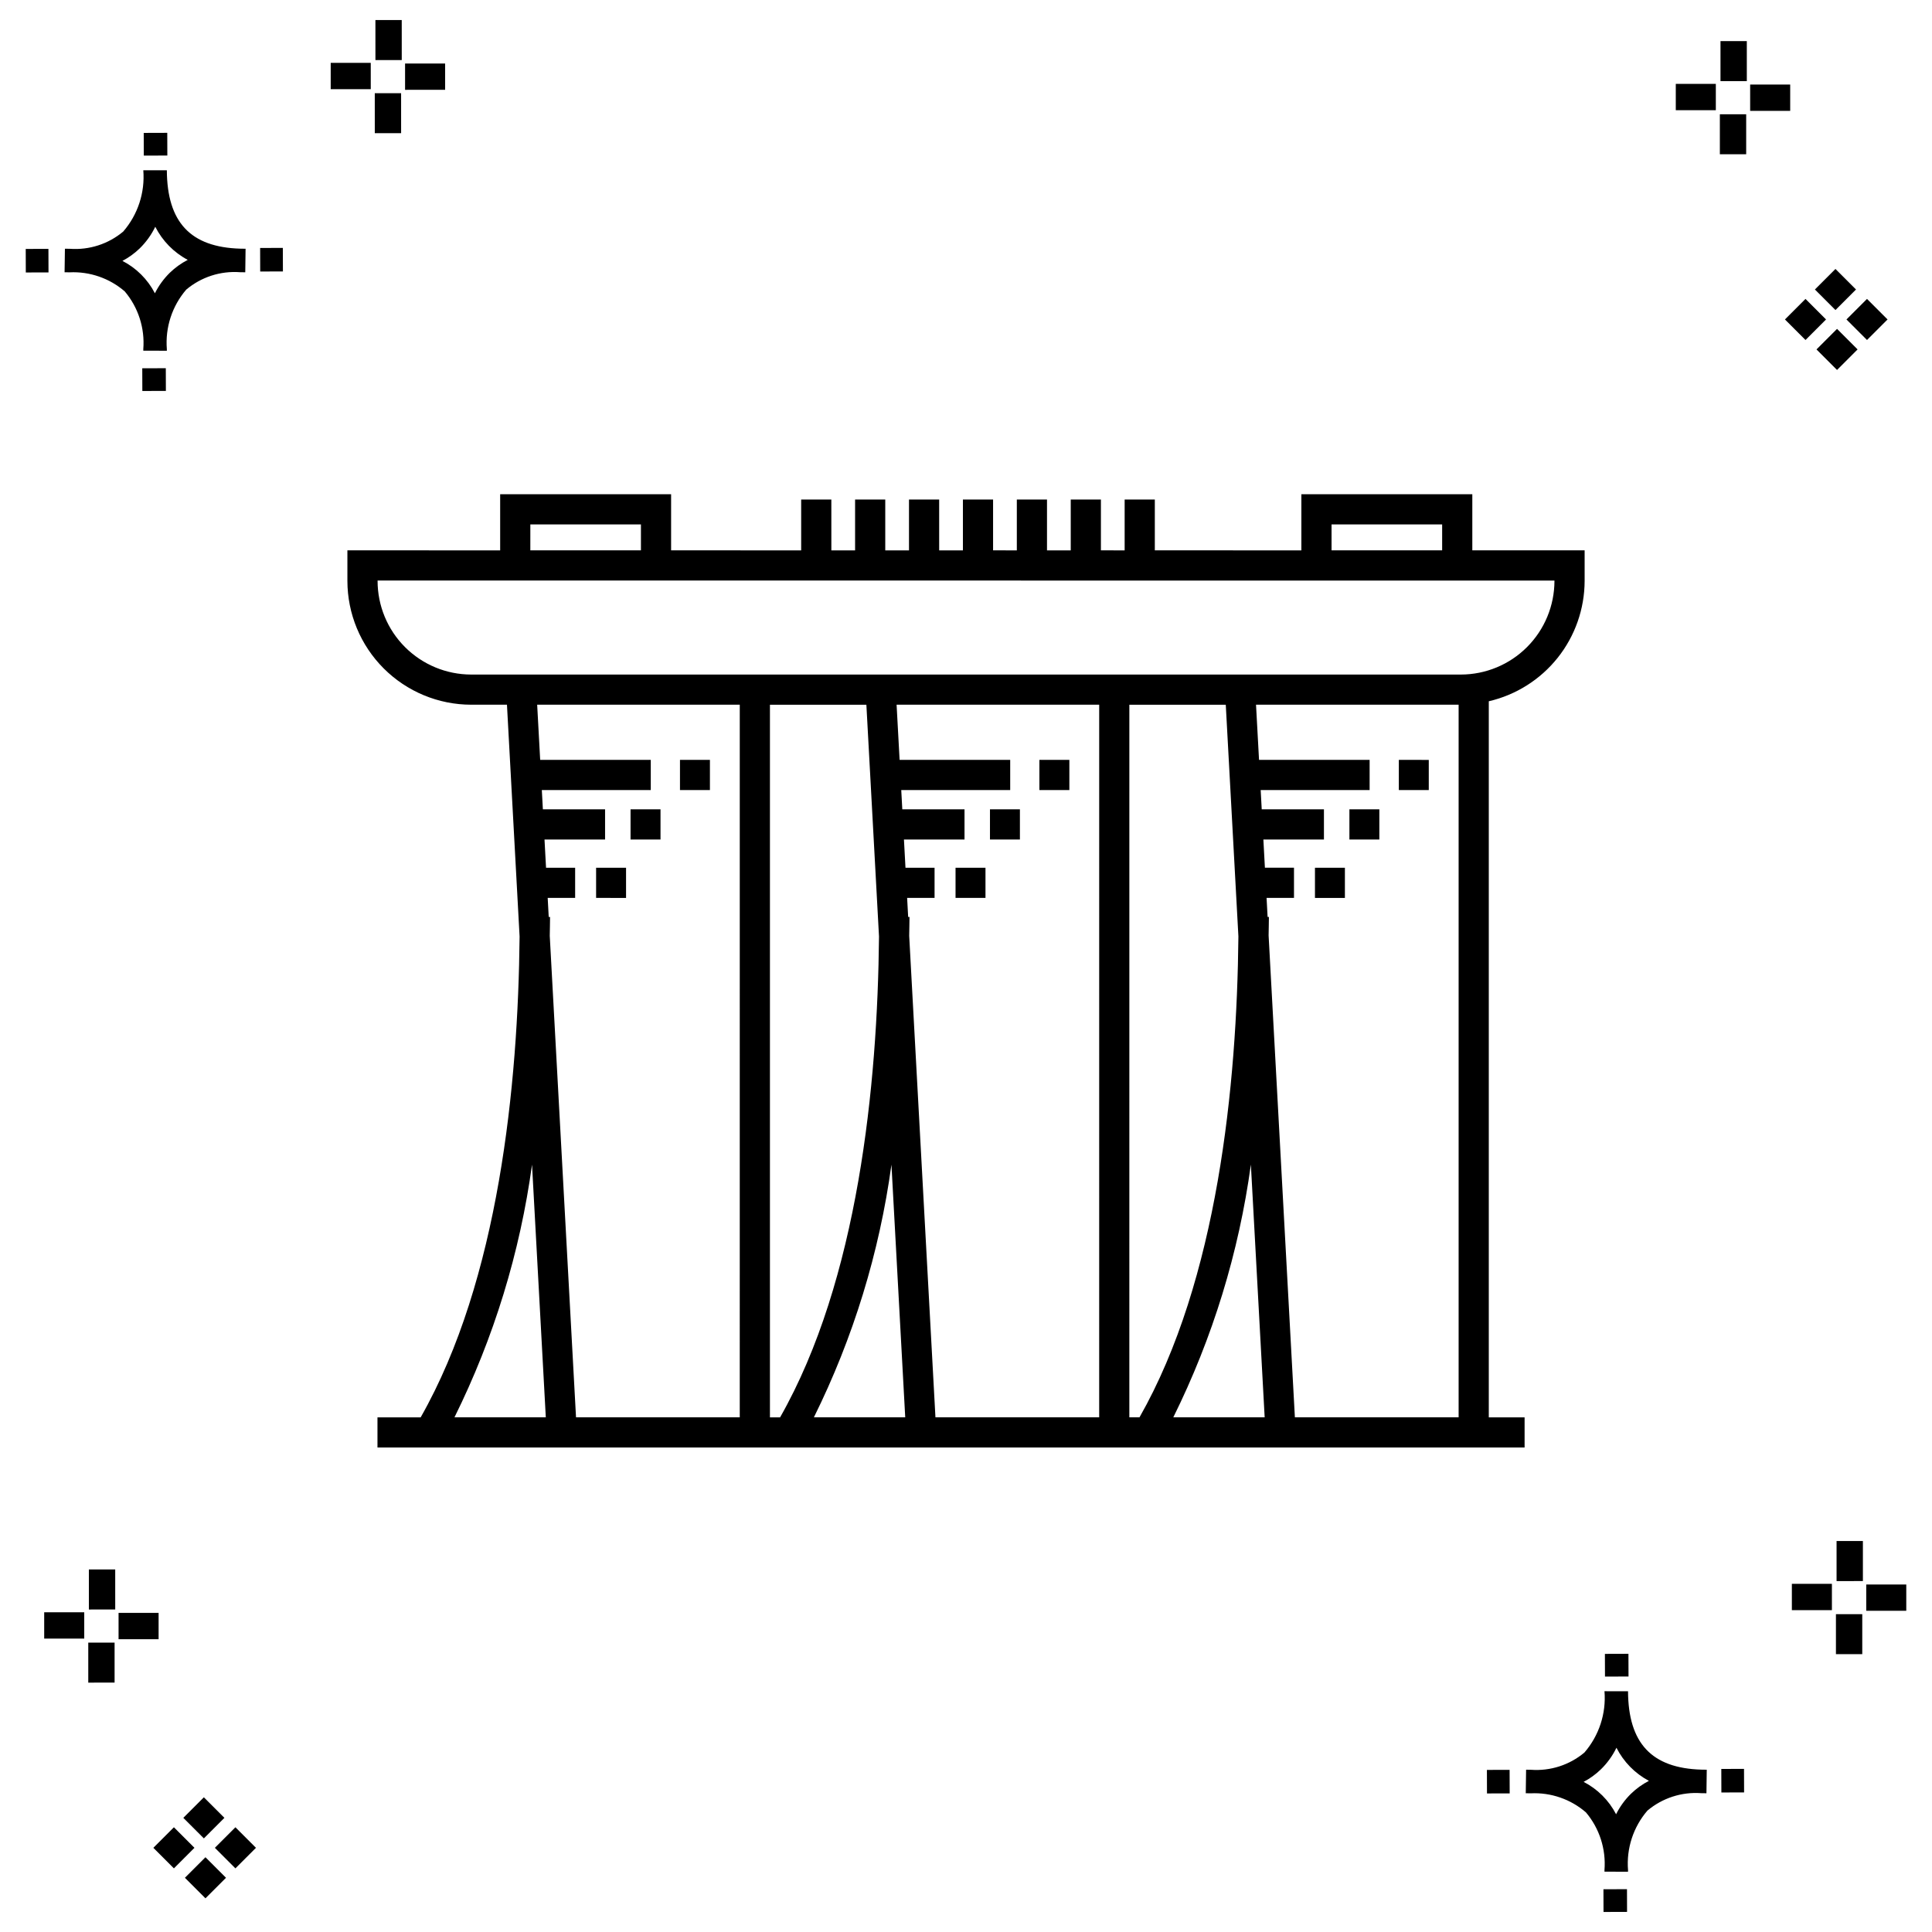 <?xml version="1.0" encoding="UTF-8"?>
<!-- Uploaded to: ICON Repo, www.iconrepo.com, Generator: ICON Repo Mixer Tools -->
<svg fill="#000000" width="800px" height="800px" version="1.1" viewBox="144 144 512 512" xmlns="http://www.w3.org/2000/svg">
 <g>
  <path d="m187.94 241.58 0.02 6.016-6.238 0.02-0.02-6.016zm19.738-31.68c0.434 0.023 0.93 0.008 1.402 0.02l-0.082 6.238c-0.449 0.008-0.93-0.004-1.387-0.02-5.172-0.383-10.285 1.273-14.254 4.613-3.746 4.356-5.598 10.023-5.141 15.75v0.449l-6.238-0.016v-0.445c0.434-5.535-1.332-11.02-4.914-15.262-4.047-3.504-9.285-5.312-14.633-5.055h-0.004c-0.434 0-0.867-0.008-1.312-0.02l0.09-6.238c0.441 0 0.879 0.008 1.309 0.02h-0.004c5.129 0.375 10.203-1.262 14.145-4.566 3.883-4.484 5.797-10.34 5.324-16.25l6.238 0.008c0.07 13.762 6.266 20.391 19.461 20.773zm-13.922 2.969h-0.004c-3.703-1.965-6.707-5.031-8.602-8.773-1.043 2.148-2.453 4.102-4.164 5.766-1.352 1.301-2.879 2.402-4.539 3.277 3.688 1.898 6.695 4.898 8.605 8.582 1.004-2.019 2.34-3.856 3.949-5.438 1.406-1.363 3.008-2.512 4.75-3.414zm-42.938-2.898 0.02 6.238 6.016-0.016-0.02-6.238zm68.137-0.273-6.019 0.016 0.02 6.238 6.019-0.016zm-30.609-24.48-0.02-6.016-6.238 0.02 0.02 6.016zm442.49 45.938 5.445 5.445-5.445 5.445-5.445-5.445zm7.941-7.941 5.445 5.445-5.445 5.445-5.445-5.445zm-16.301 0 5.445 5.445-5.445 5.445-5.445-5.445zm7.941-7.941 5.445 5.445-5.445 5.445-5.445-5.445zm-11.996-41.895h-10.613v-6.977h10.613zm-19.707-0.168h-10.613v-6.977h10.613zm8.043 11.664h-6.977v-10.598h6.977zm0.168-19.375-6.977 0.004v-10.613h6.977zm-344.96 2.301-10.617 0.004v-6.977h10.613zm-19.707-0.168-10.617 0.004v-6.977h10.613zm8.043 11.664h-6.977l-0.004-10.594h6.977zm0.168-19.375h-6.977l-0.004-10.605h6.977zm318.46 484.75 0.02 6.016 6.238-0.02-0.02-6.016zm25.977-31.699c0.438 0.023 0.93 0.008 1.402 0.02l-0.082 6.238c-0.449 0.008-0.93-0.004-1.387-0.02-5.172-0.379-10.285 1.277-14.254 4.617-3.746 4.352-5.598 10.023-5.141 15.75v0.449l-6.238-0.016v-0.445c0.434-5.539-1.332-11.023-4.914-15.266-4.047-3.504-9.285-5.312-14.633-5.051h-0.004c-0.434 0-0.867-0.008-1.312-0.02l0.09-6.238c0.441 0 0.879 0.008 1.309 0.02h-0.004c5.129 0.371 10.203-1.266 14.145-4.566 3.883-4.488 5.801-10.344 5.324-16.254l6.238 0.008c0.07 13.762 6.266 20.395 19.461 20.773zm-13.922 2.969-0.004 0.004c-3.703-1.969-6.707-5.031-8.602-8.773-1.043 2.148-2.453 4.098-4.168 5.762-1.348 1.301-2.875 2.406-4.535 3.277 3.688 1.902 6.695 4.898 8.605 8.586 1.004-2.019 2.34-3.859 3.949-5.438 1.406-1.363 3.008-2.516 4.75-3.414zm-42.938-2.898 0.02 6.238 6.016-0.016-0.02-6.238zm68.137-0.273-6.019 0.016 0.02 6.238 6.019-0.016zm-30.609-24.48-0.02-6.016-6.238 0.02 0.02 6.016zm73.609-17.414h-10.613v-6.973h10.613zm-19.707-0.168-10.613 0.004v-6.977h10.613zm8.043 11.664h-6.977v-10.594h6.977zm0.168-19.375-6.977 0.008v-10.617h6.977zm-439.24 73.188 5.445 5.445-5.445 5.445-5.445-5.445zm7.941-7.941 5.445 5.445-5.445 5.445-5.445-5.445zm-16.301 0 5.445 5.445-5.445 5.445-5.445-5.445zm7.941-7.941 5.445 5.445-5.445 5.445-5.445-5.445zm-11.996-41.895-10.613 0.004v-6.977h10.613zm-19.707-0.168-10.613 0.008v-6.977h10.613zm8.043 11.664-6.977 0.008v-10.598h6.977zm0.168-19.375-6.981 0.008v-10.613h6.977z"/>
  <path d="m534.18 289.85v-14.867h-45.305v14.871l-38.836-0.004v-13.461h-7.996v13.465l-6.289-0.004v-13.461h-7.996v13.465h-6.293v-13.465h-7.996v13.465l-6.293-0.004v-13.461h-7.996v13.465h-6.289l-0.004-13.465h-7.996v13.465h-6.289v-13.465h-7.996v13.465h-6.289l-0.004-13.465h-7.996v13.465l-34.469-0.004v-14.867h-45.301v14.871l-40.484-0.004v8.105c0.012 8.699 3.469 17.035 9.621 23.184 6.148 6.148 14.484 9.609 23.18 9.617h9.484l3.348 61.426c-0.387 39.242-5.492 91.012-26.215 127.43h-11.449v7.996h304v-7.996h-9.488v-189.77c7.211-1.672 13.641-5.731 18.254-11.52 4.609-5.789 7.125-12.965 7.144-20.367v-8.105zm-37.305-6.871h29.309v6.871h-29.309zm-212.33 0h29.309v6.871h-29.312zm-20.109 236.63c10.434-21.062 17.375-43.68 20.555-66.969l3.652 66.969zm32.215 0-6.961-127.6c0.016-1.641 0.078-3.406 0.078-5h-0.352l-0.273-5.055h7.273v-7.996h-7.711l-0.406-7.481h16.051v-7.996h-16.484l-0.277-5.109h28.871v-7.996h-29.309l-0.797-14.621h53.691l-0.004 188.85zm51.391-188.85h25.555l3.348 61.426c-0.387 39.242-5.492 91.012-26.215 127.43h-2.688zm11.645 188.85c10.434-21.062 17.375-43.68 20.555-66.969l3.652 66.969zm32.215 0-6.957-127.6c0.016-1.641 0.078-3.406 0.078-5h-0.352l-0.273-5.055h7.269v-7.996h-7.707l-0.406-7.481h16.051v-7.996h-16.488l-0.277-5.109h28.871v-7.996h-29.309l-0.797-14.621h53.691l-0.004 188.85zm51.387-188.85h25.551l3.348 61.387c-0.383 39.254-5.481 91.051-26.211 127.46h-2.691zm11.645 188.85c10.438-21.07 17.379-43.695 20.559-66.988l3.656 66.988zm32.223 0-6.965-127.71c0.016-1.605 0.078-3.332 0.078-4.891h-0.344l-0.273-5.055h7.266v-7.996h-7.707l-0.406-7.481h16.051v-7.996h-16.488l-0.277-5.109h28.871v-7.996h-29.309l-0.797-14.621h53.691v188.85zm68.789-221.65c-0.012 6.578-2.625 12.883-7.277 17.531-4.648 4.648-10.953 7.266-17.527 7.273h-262.28c-6.574-0.008-12.879-2.625-17.527-7.273-4.652-4.648-7.266-10.953-7.273-17.531v-0.109l311.88 0.004zm-41.242 47.418 7.934 0.004v7.996h-7.934zm-13.098 13.105h7.934v7.996h-7.934zm-9.129 15.48h7.934v7.996h-7.934zm-73.027-28.582h7.941v7.996h-7.941zm-13.098 13.105h7.934v7.996h-7.934zm-9.125 15.48 7.934-0.004v7.996h-7.934zm-73.027-28.586h7.938v7.996h-7.938zm-13.098 13.105h7.941v7.996h-7.941zm-9.129 15.48h7.938v7.996l-7.938-0.004z"/>
 </g>
</svg>